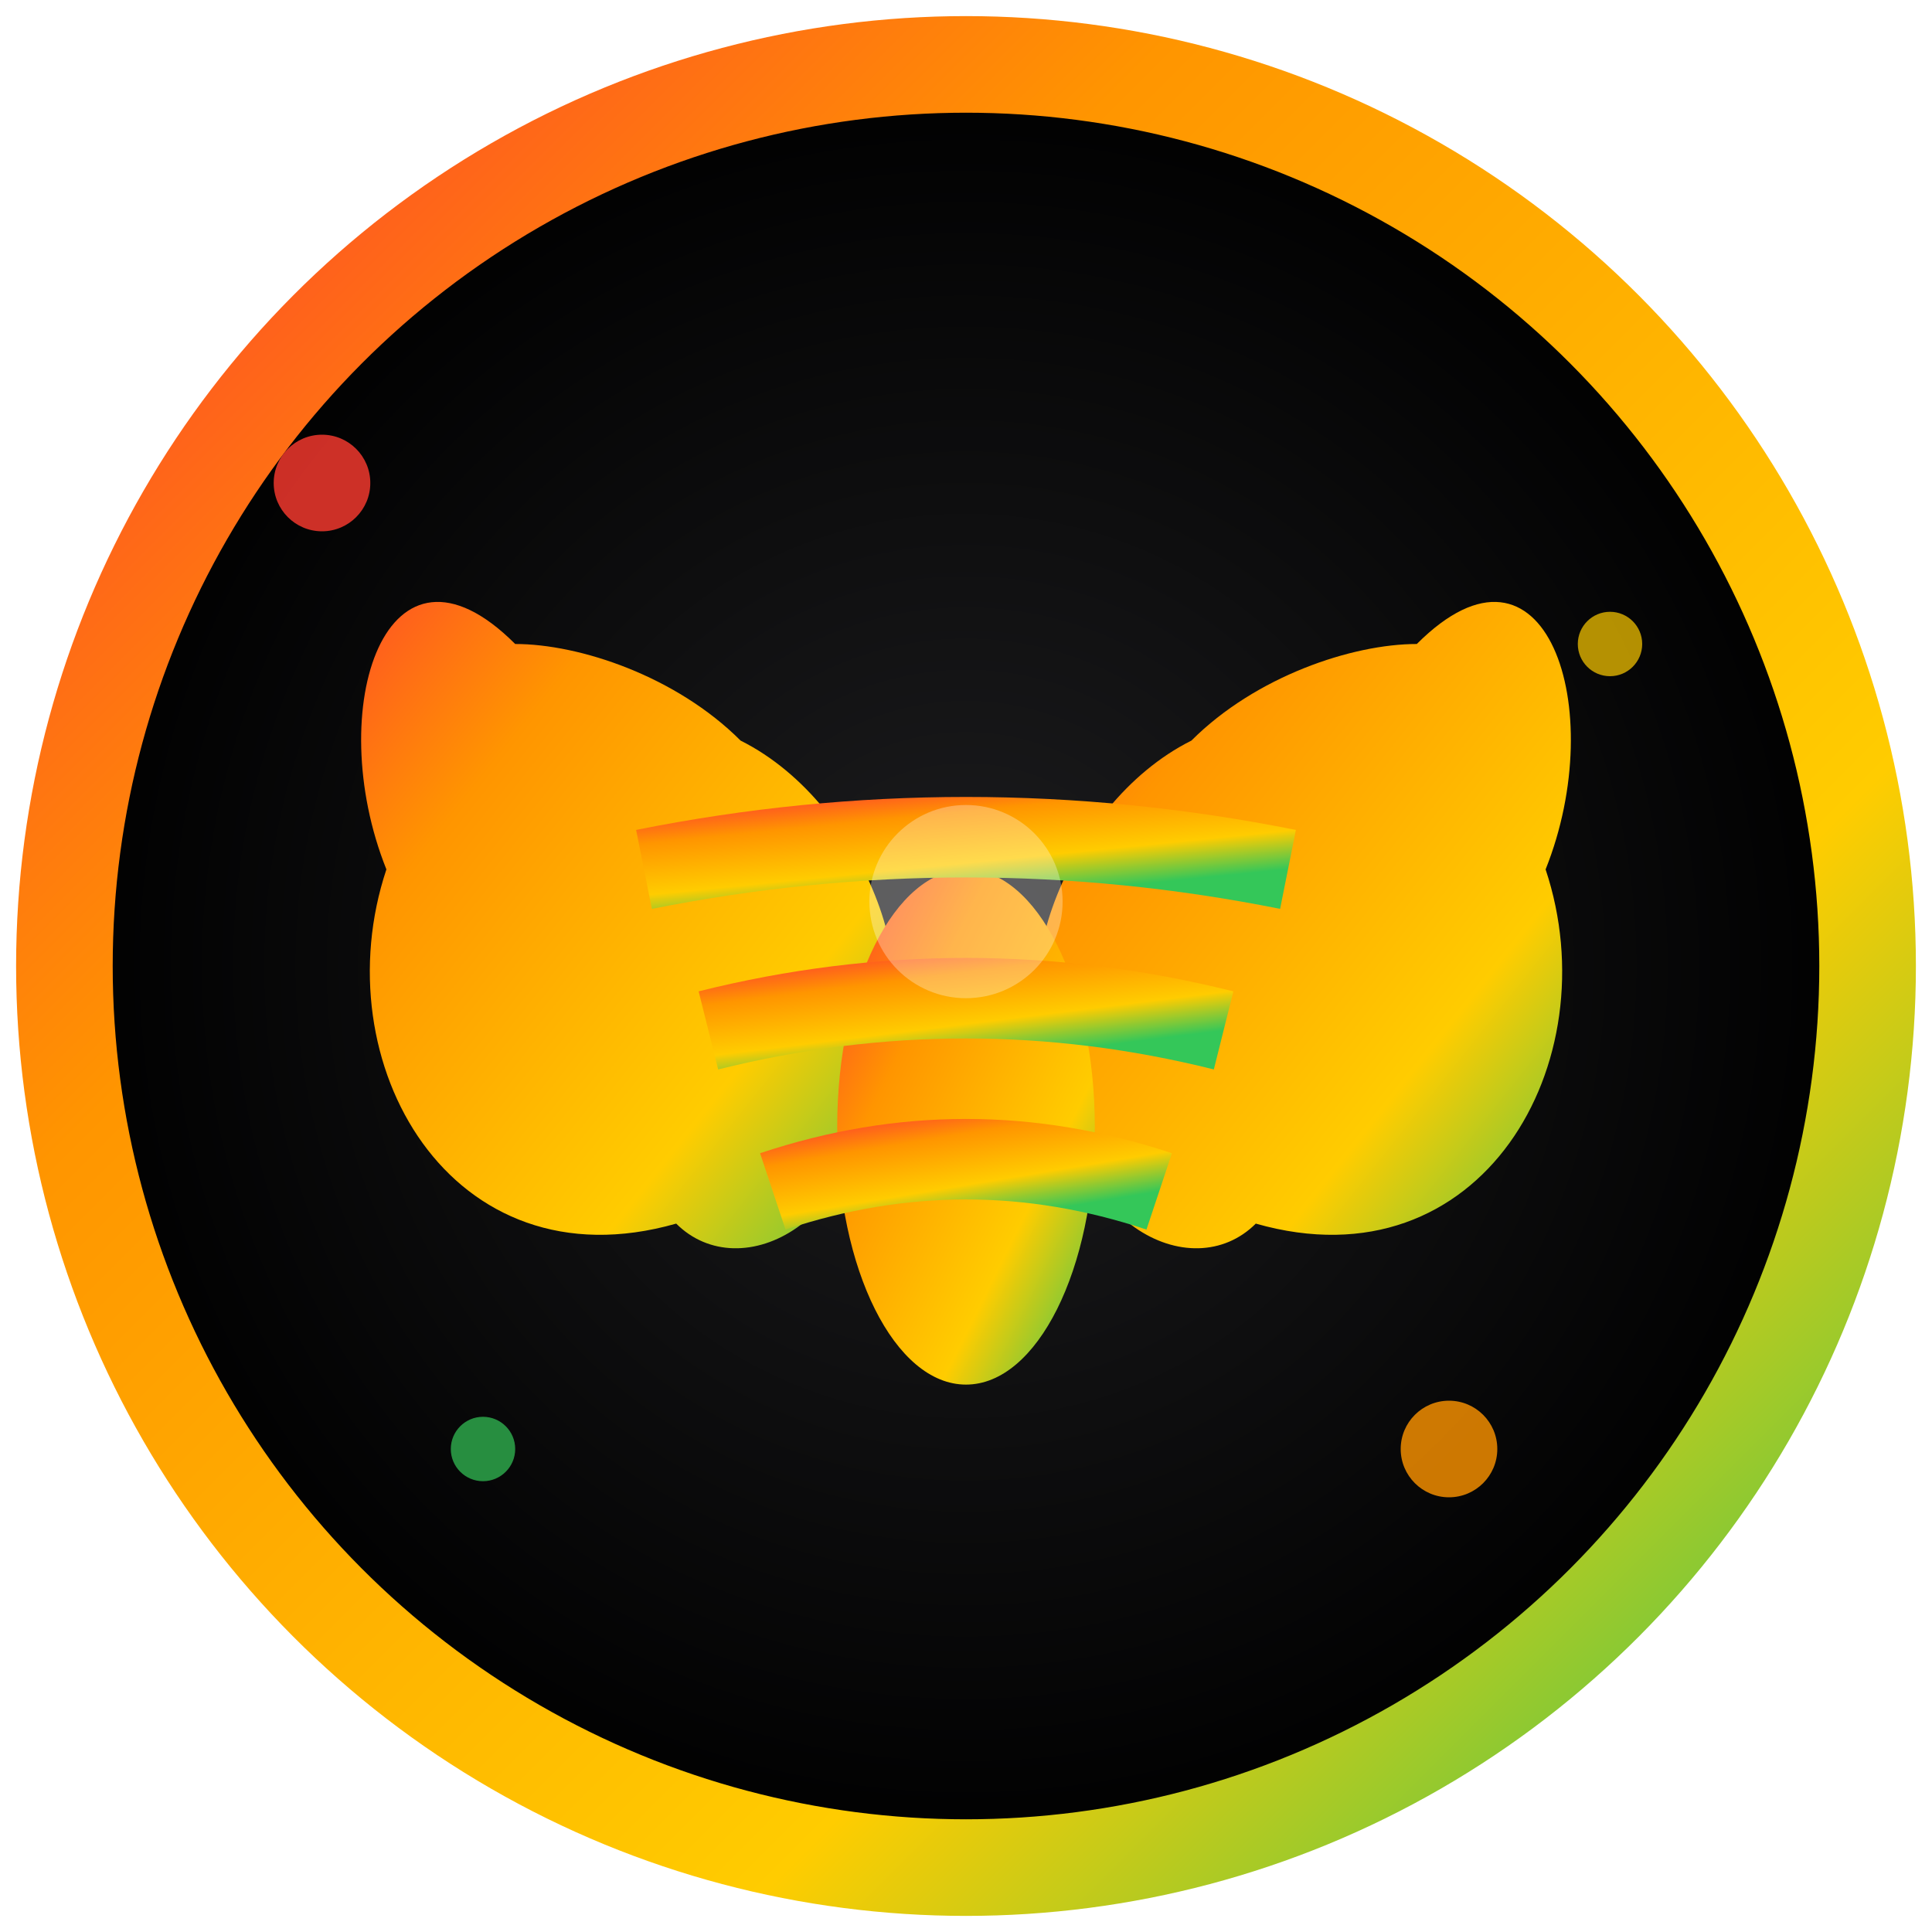 <svg width="60" height="60" viewBox="0 0 60 60" xmlns="http://www.w3.org/2000/svg">
  <defs>
    <!-- Strong gradient for the brain icon -->
    <linearGradient id="brainGradient" x1="0%" y1="0%" x2="100%" y2="100%">
      <stop offset="0%" style="stop-color:#FF3B30;stop-opacity:1" />
      <stop offset="30%" style="stop-color:#FF9500;stop-opacity:1" />
      <stop offset="70%" style="stop-color:#FFCC00;stop-opacity:1" />
      <stop offset="100%" style="stop-color:#34C759;stop-opacity:1" />
    </linearGradient>

    <!-- Background gradient -->
    <radialGradient id="bgGradient" cx="50%" cy="50%" r="50%">
      <stop offset="0%" style="stop-color:#1D1D1F;stop-opacity:1" />
      <stop offset="100%" style="stop-color:#000000;stop-opacity:1" />
    </radialGradient>

    <!-- Strong drop shadow -->
    <filter id="dropShadow" x="-30%" y="-30%" width="160%" height="160%">
      <feDropShadow dx="3" dy="3" stdDeviation="4" flood-color="rgba(0,0,0,0.6)"/>
    </filter>

    <!-- Glow effect -->
    <filter id="glow" x="-50%" y="-50%" width="200%" height="200%">
      <feGaussianBlur stdDeviation="2" result="coloredBlur"/>
      <feMerge>
        <feMergeNode in="coloredBlur"/>
        <feMergeNode in="SourceGraphic"/>
      </feMerge>
    </filter>
  </defs>

  <!-- Dark background circle for contrast -->
  <circle cx="30" cy="30" r="28" fill="url(#bgGradient)" stroke="url(#brainGradient)" stroke-width="3"/>

  <!-- Stylized brain icon - larger and more prominent -->
  <g transform="translate(30,30)" filter="url(#dropShadow)">
    <!-- Left hemisphere -->
    <path d="M-14,-10 C-18,-14 -20,-8 -18,-3 C-20,3 -16,10 -9,8 C-7,10 -3,8 -3,3 C-1,1 -3,-5 -7,-7 C-9,-9 -12,-10 -14,-10 Z"
          fill="url(#brainGradient)" filter="url(#glow)"/>

    <!-- Right hemisphere -->
    <path d="M14,-10 C18,-14 20,-8 18,-3 C20,3 16,10 9,8 C7,10 3,8 3,3 C1,1 3,-5 7,-7 C9,-9 12,-10 14,-10 Z"
          fill="url(#brainGradient)" filter="url(#glow)"/>

    <!-- Brain stem -->
    <ellipse cx="0" cy="5" rx="4" ry="8" fill="url(#brainGradient)" filter="url(#glow)"/>

    <!-- Neural connections - more prominent -->
    <path d="M-10,-3 Q0,-5 10,-3" stroke="url(#brainGradient)" stroke-width="2.5" fill="none" filter="url(#glow)"/>
    <path d="M-8,2 Q0,0 8,2" stroke="url(#brainGradient)" stroke-width="2.5" fill="none" filter="url(#glow)"/>
    <path d="M-6,7 Q0,5 6,7" stroke="url(#brainGradient)" stroke-width="2.5" fill="none" filter="url(#glow)"/>

    <!-- Central highlight -->
    <circle cx="0" cy="-2" r="3" fill="rgba(255,255,255,0.3)" filter="url(#glow)"/>
  </g>

  <!-- Animated energy particles -->
  <circle cx="10" cy="15" r="1.5" fill="#FF3B30" opacity="0.8">
    <animate attributeName="opacity" values="0.4;1;0.4" dur="1.5s" repeatCount="indefinite"/>
    <animate attributeName="r" values="1;2;1" dur="1.5s" repeatCount="indefinite"/>
  </circle>
  <circle cx="50" cy="20" r="1" fill="#FFCC00" opacity="0.7">
    <animate attributeName="opacity" values="0.3;0.9;0.3" dur="2s" repeatCount="indefinite"/>
    <animate attributeName="r" values="0.5;1.5;0.5" dur="2s" repeatCount="indefinite"/>
  </circle>
  <circle cx="15" cy="45" r="1" fill="#34C759" opacity="0.7">
    <animate attributeName="opacity" values="0.3;0.9;0.3" dur="2.3s" repeatCount="indefinite"/>
    <animate attributeName="r" values="0.5;1.5;0.5" dur="2.3s" repeatCount="indefinite"/>
  </circle>
  <circle cx="45" cy="45" r="1.5" fill="#FF9500" opacity="0.8">
    <animate attributeName="opacity" values="0.4;1;0.4" dur="1.8s" repeatCount="indefinite"/>
    <animate attributeName="r" values="1;2;1" dur="1.8s" repeatCount="indefinite"/>
  </circle>
</svg>

